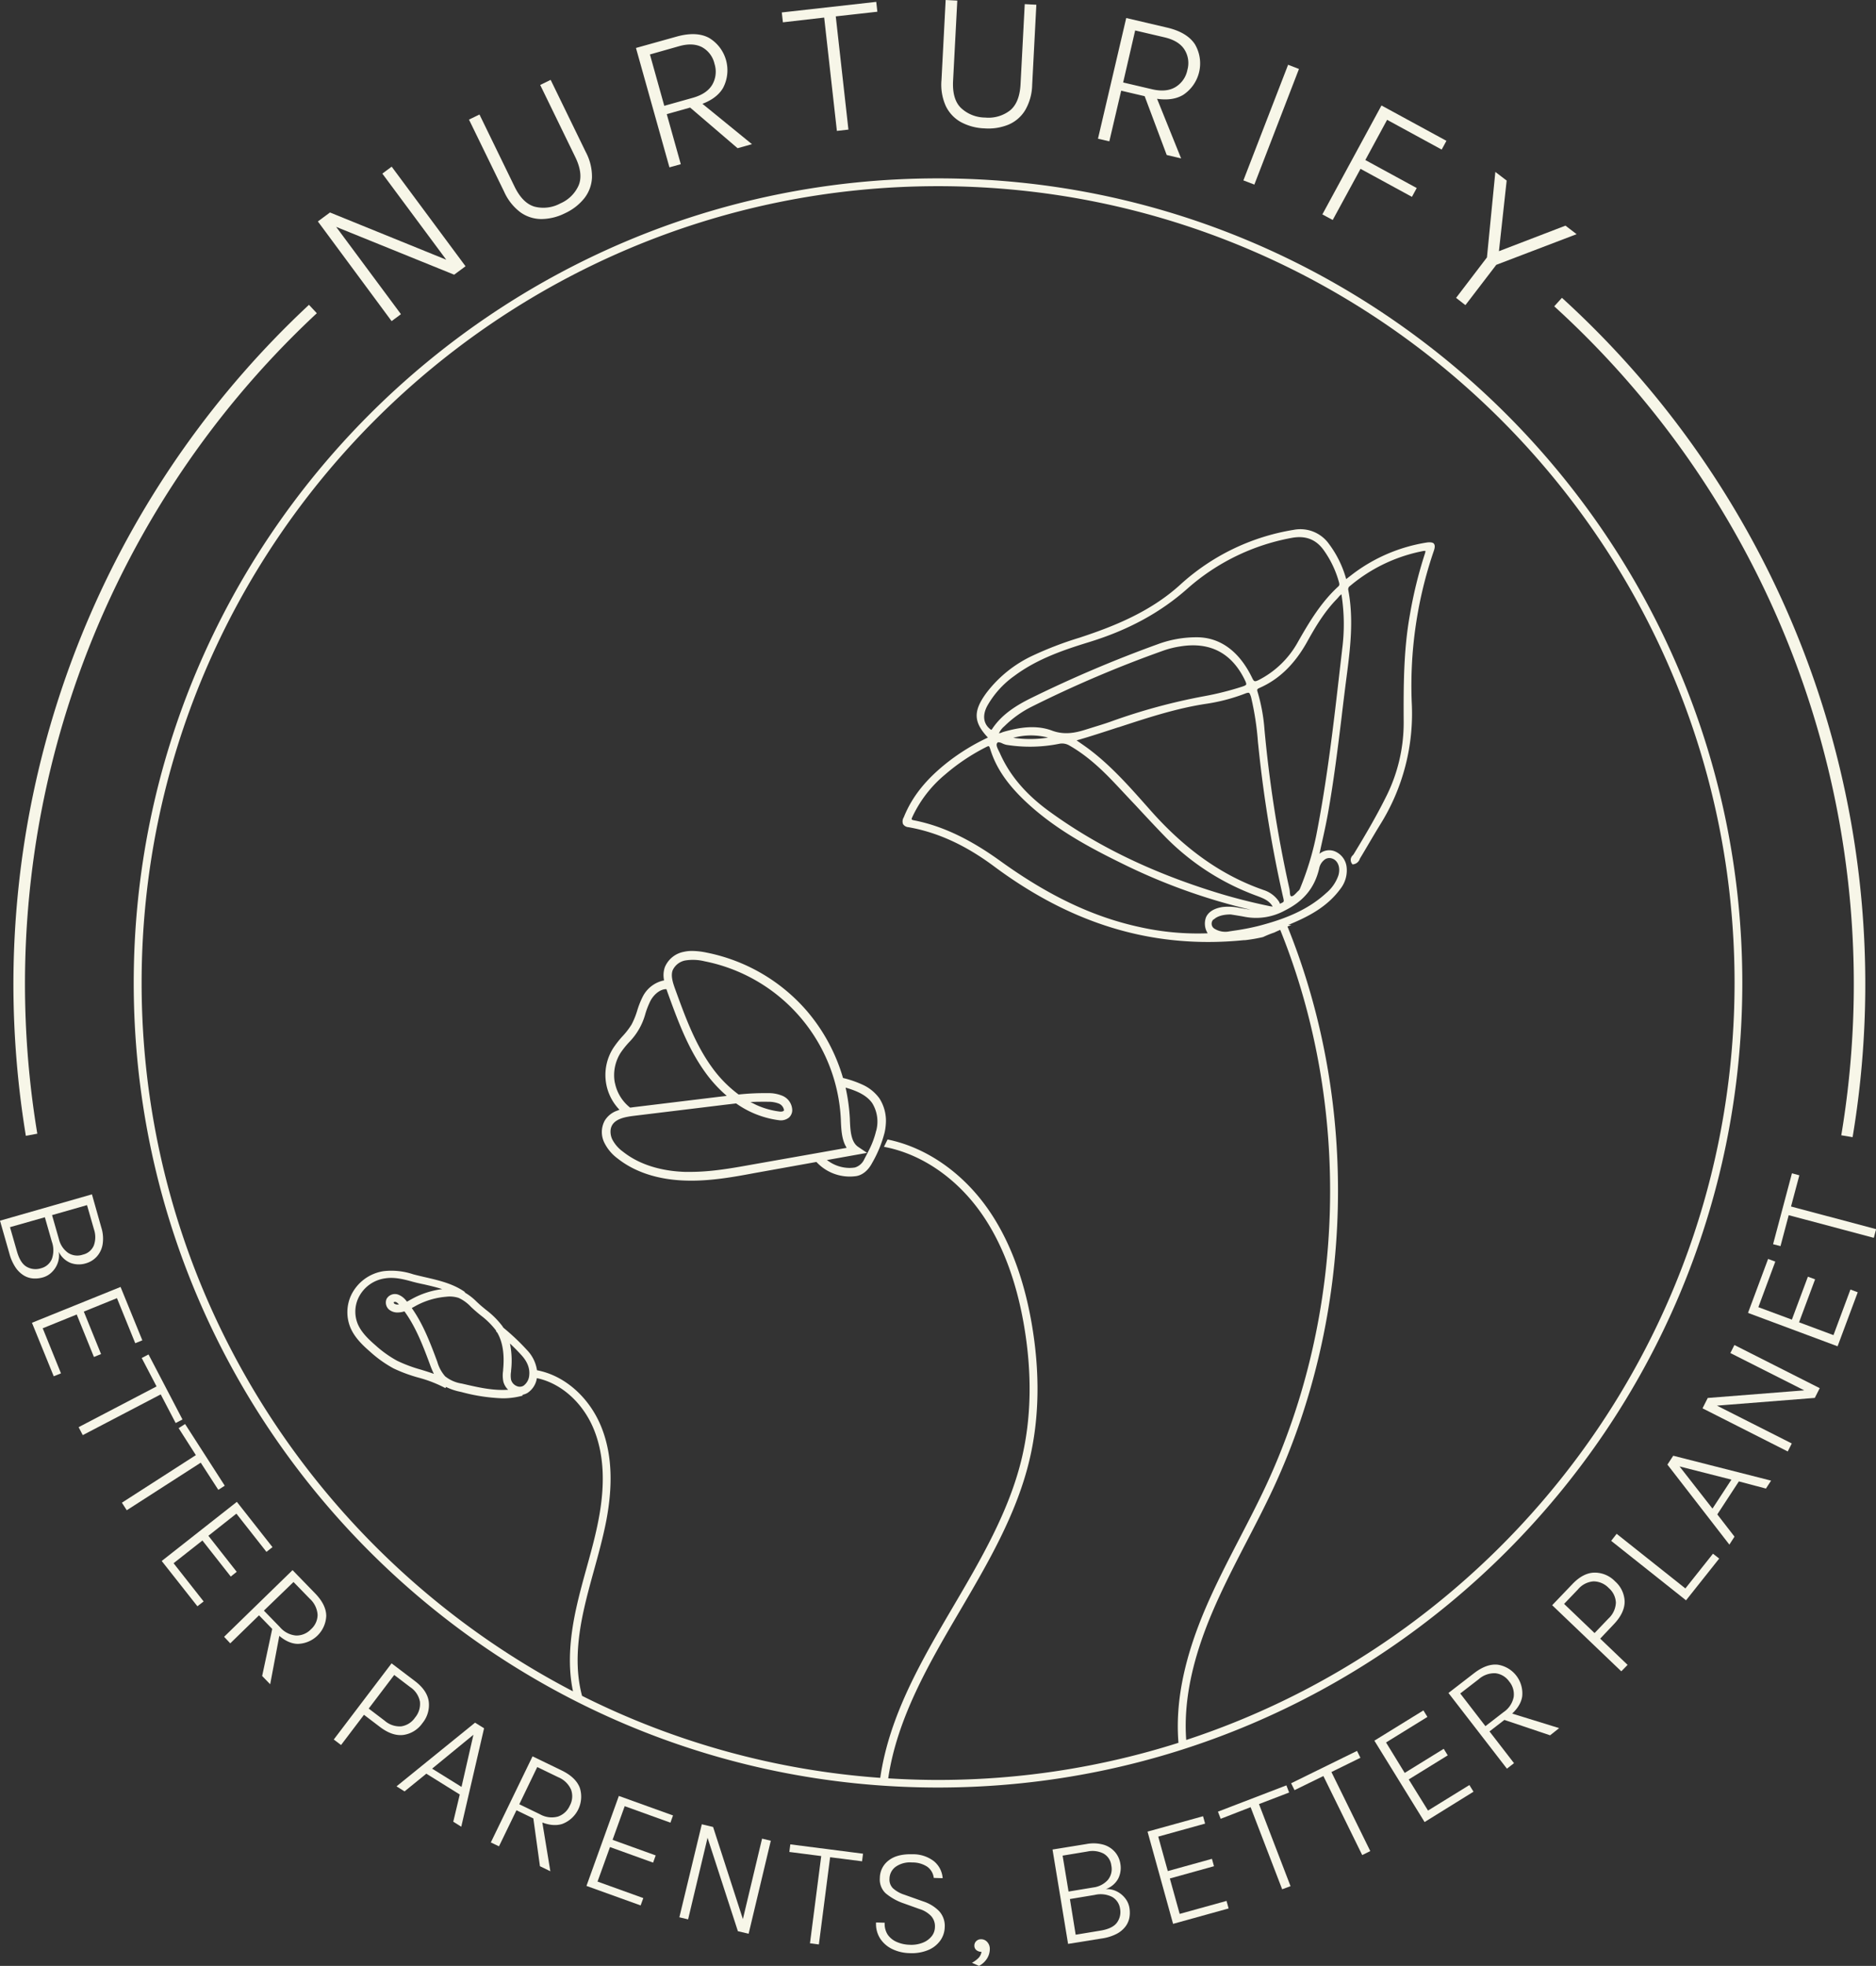 <svg id="Layer_1" data-name="Layer 1" xmlns="http://www.w3.org/2000/svg" viewBox="0 0 602.98 631.65"><rect x="0" y="0" width="602.98" height="631.65" fill="#333333" stroke="none"/><defs><style>.cls-1{fill:#f7f6e8;}</style></defs><path class="cls-1" d="M501.32,242.81c-142.54,0-258.51,116-258.51,258.51s116,258.52,258.51,258.52,258.52-116,258.52-258.52S643.87,242.81,501.32,242.81ZM581.1,744.56c-.89-12.24,1.85-25.67,8.37-41,3.3-7.77,7.26-15.42,11.09-22.82,2.86-5.51,5.81-11.2,8.48-16.93,26.09-56,27.77-123.36,4.61-180.62l1.25-.49-1-.06c.24-.08.49-.16.73-.26,5.82-2.44,11.78-5.5,16-11.25a9.6,9.6,0,0,0,2-7.25,6.21,6.21,0,0,0-3.85-4.88,4.87,4.87,0,0,0-4.85.83c.22-1,.45-2.08.68-3.12.7-3.12,1.41-6.34,2-9.58,1.91-10.61,3.24-21.47,4.53-32v-.08c.43-3.58.93-7.64,1.44-11.61,1.2-9.18,2.43-18.68.62-28.34a1.25,1.25,0,0,1,.58-1.35A51.54,51.54,0,0,1,657,362.6a3,3,0,0,1,1-.09,3.63,3.63,0,0,1-.22,1A139.81,139.81,0,0,0,653,383c-2,11.1-2.07,22.21-2,34.55a52.89,52.89,0,0,1-5.72,24.06c-3.19,6.41-6.83,12.56-10.3,18.26a3.44,3.44,0,0,1-.3.4,2,2,0,0,0-.35,2.66l.22.31.37-.05a2.58,2.58,0,0,0,1.95-1.65l0-.05.17-.3c.89-1.47,1.76-2.95,2.63-4.43l.11-.19c1.18-2,2.4-4.06,3.66-6.12a67.23,67.23,0,0,0,10.15-39.21,133.62,133.62,0,0,1,7.11-48.79c.38-1.12.37-1.8,0-2.27s-1.42-.51-2.39-.35a53.16,53.16,0,0,0-23.92,10.29l-1.58,1.22-.29.23A33.9,33.9,0,0,0,627,360.29a11.28,11.28,0,0,0-11.36-4.55,70.85,70.85,0,0,0-36.52,17.68c-9.61,8.73-21.46,13.38-31.77,16.79l-.48.16a113.31,113.31,0,0,0-15,5.73,39.8,39.8,0,0,0-14.93,11.95c-4.36,5.9-4.27,9.44.42,14.43A67.63,67.63,0,0,0,504.94,430c-7.22,5.57-11.84,11.26-14.54,17.9l-.1.23a2.49,2.49,0,0,0-.22,2.15,2.23,2.23,0,0,0,1.73,1c9.32,1.63,18.32,5.74,27.48,12.55,22,16.37,44.57,24.33,68.88,24.33a114.38,114.38,0,0,0,11.46-.58l.39,0a50.44,50.44,0,0,0,5.78-1,32.31,32.31,0,0,1,3.65-1.47c.6-.31,1.24-.57,1.86-.85,22.89,56.61,21.22,123.22-4.57,178.57-2.65,5.68-5.59,11.35-8.43,16.83-3.85,7.44-7.84,15.14-11.18,23-6.79,16-9.57,30-8.52,42.81a255.13,255.13,0,0,1-77.29,11.93c-5.37,0-10.7-.18-16-.51,2.86-19.39,13.12-36.92,23.07-53.88,8.9-15.17,18.1-30.86,22.25-48.09,3.28-13.58,3.53-28.52.75-44.41-2.62-15-7.52-27.58-14.56-37.33-8.18-11.33-19.66-19.11-31.71-21.56-.39.79-.79,1.57-1.17,2.36,11.66,2.16,22.86,9.65,30.82,20.68,6.82,9.44,11.56,21.65,14.12,36.28,2.72,15.55,2.48,30.15-.71,43.39-4.07,16.86-13.17,32.38-22,47.4-10.11,17.23-20.53,35-23.42,55a254,254,0,0,1-95.85-26.35c-2.08-7.81-1.89-16.73.65-28,.92-4.12,2.06-8.27,3.17-12.29,1.45-5.25,2.95-10.68,4-16.15,2.2-11.69,1.72-21.36-1.47-29.56-3.81-9.78-11.88-16.93-20.83-18.61a11.84,11.84,0,0,0-3.22-6.5,74,74,0,0,0-7.59-7.18c-.12-.19-.24-.38-.37-.57a27.28,27.28,0,0,0-5.23-5.18c-.74-.61-1.48-1.21-2.19-1.85l-.84-.78a18.26,18.26,0,0,0-3.79-2.93l.09-.13c-3.79-2.68-8.24-3.72-12.55-4.72-1.38-.32-2.77-.64-4.12-1a22,22,0,0,0-9.5-1,13.88,13.88,0,0,0-10.53,7.94,13,13,0,0,0-.08,10.32c1.35,3.09,3.82,5.49,6.28,7.62a38.65,38.65,0,0,0,7.5,5.35,48.7,48.7,0,0,0,8.13,3,41.07,41.07,0,0,1,8.56,3.34l.21-.37a18.56,18.56,0,0,0,4.48,1.53l.53.12a58,58,0,0,0,13.08,2,23.9,23.9,0,0,0,6.56-.86l-.08-.27a5,5,0,0,0,1.63-.61,6.88,6.88,0,0,0,3-4.74c7.94,1.66,15.1,8.14,18.53,17,3,7.74,3.46,17,1.35,28.17-1,5.37-2.5,10.75-3.94,15.95-1.11,4-2.27,8.22-3.2,12.4-2.4,10.73-2.75,19.42-1.13,27.11C301.71,686.16,245.35,600.2,245.35,501.32c0-141.14,114.83-256,256-256s256,114.83,256,256C757.3,614.63,683.3,711,581.1,744.56ZM588,485.37a85.16,85.16,0,0,1-21.48-1.92c-15.12-3.22-29.45-10-45.1-21.26-9.94-7.17-18.78-11.34-27.83-13.12-.51-.1-.69-.23-.72-.29s-.05-.22.25-.88a39.2,39.2,0,0,1,10.46-13.52,65.24,65.24,0,0,1,12.93-8.7c.33-.17.94-.5,1.1-.43s.25.15.52,1c1.76,5.71,5.21,10.89,10.86,16.32,9.91,9.5,21.78,15.66,33.09,21.16a191.84,191.84,0,0,0,39.69,14.06c-.54-.07-1.1-.17-1.66-.27l-.07,0c-.36-.06-.72-.13-1.08-.18l-.7-.12a17,17,0,0,0-5.44-.3c-2.71.41-4.56,1.54-5.34,3.27A5.83,5.83,0,0,0,588,485.37Zm-65.42-64.78a6,6,0,0,0-.67.23,3.25,3.25,0,0,1-1,.28,6.55,6.55,0,0,1,1.75-2.26l.13-.13a34.4,34.4,0,0,1,8.57-6.11A376.63,376.63,0,0,1,574,394.46a29.71,29.71,0,0,1,5.23-1.27c9.63-1.55,16.65,2.19,20.86,11.11.33.71.33,1,.27,1.16s-.44.39-1.12.61a95.16,95.16,0,0,1-12.52,3.15,190.5,190.5,0,0,0-30,8.18c-1.78.63-3.62,1.19-5.41,1.74l-2.66.83c-3.2,1-6.71,1.75-10.7.27C532.62,418.24,526.94,419.37,522.59,420.59Zm14.12,1.91a37.57,37.57,0,0,1-11.2.06A21.69,21.69,0,0,1,536.71,422.5ZM522,424.36a5.92,5.92,0,0,0,1.32.46,47.79,47.79,0,0,0,16.88-.32,4.56,4.56,0,0,1,3.37.55c5.83,3.31,10.59,7.94,14.09,11.6,2.34,2.45,4.68,5,7,7.43,3.25,3.5,6.6,7.11,10,10.6a79.33,79.33,0,0,0,29.14,18.66c1.88.71,3.67,1.37,4.81,3l.09.13a1.49,1.49,0,0,1,.19.3l-.23,0a3.47,3.47,0,0,0-.48-.07c-6.16-1.27-12.07-2.78-17.56-4.49-21-6.52-38.54-15.07-53.71-26.14-7.39-5.4-12.51-11.42-15.63-18.42-.1-.24-.23-.48-.37-.77-.49-1-1-2-.59-2.61a.53.53,0,0,1,.47-.28A3.54,3.54,0,0,1,522,424.36Zm83.68,47c-13-4.56-24.74-12.78-35.75-25.14l-1.65-1.86c-5.57-6.28-11.34-12.78-18.22-18-1.08-.82-2.2-1.59-3.38-2.41l-.81-.56c4.54-1.3,9-2.78,13.4-4.21l.08,0c9-2.95,18.24-6,27.73-7.48A59,59,0,0,0,600,408.36c.8-.32,1.15-.3,1.31-.22s.44.66.65,1.42a91.54,91.54,0,0,1,2.2,14.43l.11,1a408.39,408.39,0,0,0,7.89,48.42l.08.34a9.63,9.63,0,0,1,.21,1.07c0,.41-.06.54-.81.87l-.4.2,0,0-.09-.21a4.28,4.28,0,0,0-.19-.43A9.33,9.33,0,0,0,605.68,471.38Zm.57-51.55a56.83,56.83,0,0,0-2.18-11.91c-.27-.85-.2-1,.55-1.35,6.34-2.77,11.39-7.67,15.44-15,3-5.42,5.77-9.81,9.45-13.58l.48-.53a5,5,0,0,1,1-1,61.6,61.6,0,0,1,.21,17.85v.09l-.72,6.18c-2,17.59-4.12,35.77-7.6,53.45a94.66,94.66,0,0,1-5.13,16.81,2.34,2.34,0,0,1-.47.81,8.28,8.28,0,0,0-.79.77c-.59.61-1.14,1.18-1.67,1.06-.28-.06-.36-.64-.42-1.4a7.35,7.35,0,0,0-.13-1A407.09,407.09,0,0,1,606.25,419.83ZM629.91,374c-5.43,5-9.18,11.21-12.86,17.68A29.88,29.88,0,0,1,604.38,404c-.66.32-1,.43-1.29.35s-.51-.44-.82-1.09c-4.11-8.48-10.24-13-17.78-13A35.8,35.8,0,0,0,572,392.47a401.53,401.53,0,0,0-40.77,17.33c-4.38,2.17-9.28,5.05-12.47,9.87a1.52,1.52,0,0,1-.29.34,1.9,1.9,0,0,1-.55-.38h0c-2.07-1.76-2.33-4.47-.71-7.42a29.74,29.74,0,0,1,8.66-9.55c7.32-5.46,15.91-8.36,24.08-10.87,12.57-3.87,22.9-9.49,31.58-17.2a69.4,69.4,0,0,1,33.25-16.22c4.65-.93,8.14.43,10.68,4.13a32.3,32.3,0,0,1,4.7,9.94C630.4,373.24,630.4,373.6,629.91,374ZM590,480.91c1-1,2.93-1.59,5.31-1.59h.09l1.15.18c1,.16,2.25.36,3.49.6A19.29,19.29,0,0,0,612.9,478c6-3,9.46-7.27,10.92-13.37a4.62,4.62,0,0,1,2-3.09,2.59,2.59,0,0,1,2.16-.2c1.92.62,2.8,3,2,5.53a12.86,12.86,0,0,1-3.92,5.6c-6.51,6-14.77,8.74-22,10.61a79.23,79.23,0,0,1-7.91,1.49l-1.11.17a6.58,6.58,0,0,1-5-.94,1.88,1.88,0,0,1-.14-2.92ZM363.74,617.17c1.31,1.23,2.5,2.44,3.6,3.65,2,2.14,2.82,4.33,2.6,6.5a4.54,4.54,0,0,1-1.85,3.42,2.36,2.36,0,0,1-2.23.08,3.06,3.06,0,0,1-1.76-2,7.61,7.61,0,0,1,0-2.66l0-.28A27.73,27.73,0,0,0,363.74,617.17Zm-35.88-15.69a3.08,3.08,0,0,0-3.78,1.37,3,3,0,0,0,.85,3.47,4.27,4.27,0,0,0,2.89.88,7.22,7.22,0,0,0,2-.36c3.54,4.85,5.83,10.64,8.21,17.09a28.14,28.14,0,0,0,1.26,3c-1.36-.49-2.75-.92-4.11-1.34a46.34,46.34,0,0,1-7.7-2.87,36.43,36.43,0,0,1-7-5c-2.24-1.94-4.47-4.1-5.62-6.73a10.39,10.39,0,0,1,.08-8.27,11.19,11.19,0,0,1,8.62-6.47c2.61-.43,5.25.06,8.41.94,1.39.39,2.81.71,4.23,1,2,.46,3.92.91,5.77,1.51a27.11,27.11,0,0,0-9.46,3l-.81.44c-.36.2-.71.4-1.06.58l-.24-.29A5.93,5.93,0,0,0,327.86,601.48Zm.19,3.16-.31,0a1.75,1.75,0,0,1-1.18-.29.53.53,0,0,1-.2-.42.56.56,0,0,1,.4-.12.65.65,0,0,1,.27,0A2.72,2.72,0,0,1,328.05,604.64Zm4.13,1.14.73-.4.78-.43a24.66,24.66,0,0,1,9.53-2.8,9.43,9.43,0,0,1,4,.36,12.58,12.58,0,0,1,4,2.91l.87.8c.74.66,1.5,1.3,2.28,1.93a25.17,25.17,0,0,1,4.76,4.68l.24.36-.1.13.36.3c1.76,3,2.4,7,1.91,12l0,.27a9.92,9.92,0,0,0,.09,3.59,5.61,5.61,0,0,0,1.53,2.55c-4.78.35-9.65-.77-14.4-1.87l-.53-.12a11.23,11.23,0,0,1-5.32-2.32,12.07,12.07,0,0,1-2.53-4.69C338,616.61,335.73,610.79,332.18,605.78Z" transform="translate(-199.83 -185.5)"/><polygon class="cls-1" points="400.18 292.23 400.18 292.23 400.18 292.23 400.18 292.23"/><path class="cls-1" d="M482.47,538.39a13.61,13.61,0,0,0-5.11-4.24,33.74,33.74,0,0,0-6.32-2.23l-.25-.06-.08-.27a58,58,0,0,0-11.5-21.22,57.39,57.39,0,0,0-32.34-18.81,23.63,23.63,0,0,0-4.51-.52,11.77,11.77,0,0,0-2.76.29,8.24,8.24,0,0,0-6.07,4.91,7.82,7.82,0,0,0-.33,3.82l.06.46-.44.08a9.89,9.89,0,0,0-6.44,5.2,28.11,28.11,0,0,0-1.76,4.48,25.46,25.46,0,0,1-1.79,4.4,24.56,24.56,0,0,1-3,3.87,31,31,0,0,0-2.91,3.73,16.08,16.08,0,0,0,1.55,19.28l.46.52-.65.25a7.6,7.6,0,0,0-4.07,3.22,7.69,7.69,0,0,0-.14,7.09,14,14,0,0,0,4.25,5.07c6.91,5.49,15.51,6.89,21.52,7.1,7.59.29,15.06-1,22.28-2.36l20.12-3.61.18.19A14.58,14.58,0,0,0,475,563.39c2-.3,3.86-1.8,5.11-4.16a38.84,38.84,0,0,0,4.05-9.85,16.07,16.07,0,0,0,.37-2.5A13.33,13.33,0,0,0,482.47,538.39Zm-85-4.9a12.55,12.55,0,0,1-.25-2.53,13.49,13.49,0,0,1,2.08-7.18A28.24,28.24,0,0,1,402,520.4a20.8,20.8,0,0,0,5.28-9.22,26.18,26.18,0,0,1,1.61-4.09c.9-1.73,2.73-3.57,4.76-3.76l.39,0,.32.94c3.19,8.79,6.46,17.88,12.1,25.71a42.8,42.8,0,0,0,6.17,6.92l.78.71-2.36.28-27.65,3.36-.86.12-.22,0-.15-.14A13.45,13.45,0,0,1,397.49,533.49Zm61.15,23.18-17,3c-6.49,1.17-13.17,2.36-19.84,2.36-.61,0-1.25,0-1.86,0-5.59-.19-13.56-1.48-19.88-6.51a11.13,11.13,0,0,1-3.45-4,5.82,5.82,0,0,1-.52-2.73,4,4,0,0,1,.52-1.78c1.25-2.12,4.3-2.65,7.07-3l27.63-3.36c1.67-.21,3.36-.4,5-.6l.17,0,.14.1a30.59,30.59,0,0,0,13.61,5.28,4.16,4.16,0,0,0,3.19-.84,3.22,3.22,0,0,0,1.07-2.35,5.13,5.13,0,0,0-3.05-4.61,11.35,11.35,0,0,0-4.74-.9,78.87,78.87,0,0,0-9.28.42l-.19,0-.15-.11a39.62,39.62,0,0,1-8.47-8.7c-5.42-7.51-8.62-16.42-11.74-25-.8-2.21-1.45-4.32-.82-6.07a5.57,5.57,0,0,1,4.07-3.17,15.47,15.47,0,0,1,6.13.25,54.44,54.44,0,0,1,43.87,51v.23c.12,2.7.25,5.74,1.54,8.16l.31.57Zm-17.58-17.09,2-.07c1.29,0,2.48-.06,3.63,0a9,9,0,0,1,3.57.61,2.73,2.73,0,0,1,1.56,1.94l0,.27-.23.17a1.51,1.51,0,0,1-.73.16,1.37,1.37,0,0,1-.29,0,25.51,25.51,0,0,1-7.7-2.17Zm40.41,9.2a27.8,27.8,0,0,1-2.58,6.76l-.17.36-1.05,2a4.78,4.78,0,0,1-3.08,2.73,12.81,12.81,0,0,1-1.65.13,11.87,11.87,0,0,1-6.32-1.86l-1-.67,12.92-2.31L475.67,554c-2.36-1.59-2.52-5.32-2.67-8.6v-.27a60.34,60.34,0,0,0-1.21-9.39l-.17-.79.76.23c2.65.83,5.94,2.1,7.8,4.77A11.3,11.3,0,0,1,481.47,548.78Z" transform="translate(-199.83 -185.5)"/><path class="cls-1" d="M199.83,577.71l29.55-8.46,3,10.6a11.85,11.85,0,0,1,.42,5.55,7.77,7.77,0,0,1-1.93,3.92,7.53,7.53,0,0,1-3.46,2.1,7.69,7.69,0,0,1-4.89-.13,7.28,7.28,0,0,1-3.81-3.59,7.17,7.17,0,0,1-.35,3.67,7.71,7.71,0,0,1-1.9,2.91,6.63,6.63,0,0,1-2.83,1.65,9,9,0,0,1-3.13.34,6.72,6.72,0,0,1-3-.95,8.71,8.71,0,0,1-2.65-2.55,15,15,0,0,1-2-4.49Zm3.21,2.08,2.24,7.8c.72,2.52,1.76,4.17,3.14,4.94A5.72,5.72,0,0,0,213,593a5.17,5.17,0,0,0,3.48-2.94,8.27,8.27,0,0,0,0-5.65l-2.23-7.8Zm24.76-7.08-11.24,3.21,2.21,7.73a7.58,7.58,0,0,0,2.88,4.35,5.43,5.43,0,0,0,4.83.61,5,5,0,0,0,3.5-2.92,7.82,7.82,0,0,0,.05-5.21Z" transform="translate(-199.83 -185.5)"/><path class="cls-1" d="M210.1,610.51,238.58,599l7,17.15-2.28.93-5.88-14.48-10.65,4.32,5.54,13.65-2.29.93-5.53-13.65-10.93,4.43,5.87,14.48-2.33.94Z" transform="translate(-199.83 -185.5)"/><path class="cls-1" d="M245.38,621.83l2.19-1.14,10.91,20.89-2.19,1.14-5.1-9.77.89.26-25.65,13.4-1.33-2.56,25.65-13.4-.3.89Z" transform="translate(-199.83 -185.5)"/><path class="cls-1" d="M257.25,644.37l2.07-1.33,12.75,19.82L270,664.19l-6-9.27.91.18-24.34,15.65-1.56-2.43,24.34-15.65-.22.91Z" transform="translate(-199.83 -185.5)"/><path class="cls-1" d="M251.81,687.05l24.15-19,11.45,14.55-1.94,1.52-9.66-12.28-9,7.11,9.1,11.58L274,692.05l-9.11-11.58-9.27,7.3,9.66,12.28-2,1.55Z" transform="translate(-199.83 -185.5)"/><path class="cls-1" d="M271.86,711.41l22-21.42,7.23,7.44c2.39,2.46,3.58,4.87,3.6,7.25a9.37,9.37,0,0,1-9.25,9q-3.57-.12-7.14-3.8l-5.22-5.37-9.24,9ZM284.09,724l3.45-16.12,2.24,2.3-3.11,16.48Zm.56-21,5.12,5.26A7.66,7.66,0,0,0,295,711a6.43,6.43,0,0,0,4.77-2,6.25,6.25,0,0,0,2.14-4.7,7.66,7.66,0,0,0-2.52-5.13l-5.22-5.37Z" transform="translate(-199.83 -185.5)"/><path class="cls-1" d="M307.11,744.41l18.58-24.47,7.47,5.67c2.66,2,4.15,4.22,4.48,6.62a9.2,9.2,0,0,1-2.05,6.94,9,9,0,0,1-6.09,3.77c-2.38.3-4.89-.55-7.55-2.57l-5.13-3.9-7.37,9.71Zm11.23-9.94,5.13,3.9a7.32,7.32,0,0,0,5.33,1.81,6.51,6.51,0,0,0,4.43-2.81,6.81,6.81,0,0,0,1.58-5.1,7.2,7.2,0,0,0-3.14-4.7l-5.13-3.9Z" transform="translate(-199.83 -185.5)"/><path class="cls-1" d="M327.28,759.46,352.52,739l2.9,1.8-7.33,31.63-2.57-1.61,2.09-8.74-10.75-6.69-7,5.69Zm11.44-5.69,9.45,5.87L352,742.88Z" transform="translate(-199.83 -185.5)"/><path class="cls-1" d="M357.59,777.48,371,749.82l9.34,4.52c3.07,1.49,5,3.36,5.85,5.59a9.36,9.36,0,0,1-5.62,11.6c-2.26.74-4.94.36-8-1.13l-6.74-3.26-5.62,11.59Zm9.15-12.27,6.61,3.2a7.66,7.66,0,0,0,5.81.76,6.42,6.42,0,0,0,3.81-3.51,6.26,6.26,0,0,0,.41-5.14,7.71,7.71,0,0,0-4.13-4l-6.74-3.26Zm6.64,19.91-2.26-16.33,2.88,1.4,2.72,16.55Z" transform="translate(-199.83 -185.5)"/><path class="cls-1" d="M388.33,791.45l10.41-28.91,17.41,6.27-.83,2.32-14.7-5.3-3.9,10.82,13.86,5-.83,2.32-13.86-5-4,11.09,14.71,5.3-.86,2.36Z" transform="translate(-199.83 -185.5)"/><path class="cls-1" d="M425.4,771.65l3.63.86,9.75,30.15-.29-.06,6.28-26.34,2.81.67-7.13,29.89L437,806l-10-30.79.41.1-6.41,26.89-2.81-.67Z" transform="translate(-199.83 -185.5)"/><path class="cls-1" d="M453.54,780.54l.31-2.44,23.37,3-.31,2.44L466,782.15l.73-.59-3.7,28.7-2.86-.37,3.7-28.7.56.75Z" transform="translate(-199.83 -185.5)"/><path class="cls-1" d="M492.19,813.05a13.5,13.5,0,0,1-5.49-1.27,9.62,9.62,0,0,1-3.93-3.36,8.66,8.66,0,0,1-1.36-5.23l2.78.09a6.3,6.3,0,0,0,1,3.89,6.83,6.83,0,0,0,3,2.34,10.88,10.88,0,0,0,4,.85,10,10,0,0,0,4.33-.7,6.81,6.81,0,0,0,2.81-2.09,4.81,4.81,0,0,0,1-2.83,4.89,4.89,0,0,0-1.22-3.61,8.77,8.77,0,0,0-3.78-2.27l-5-1.79a18.26,18.26,0,0,1-5.86-3.27,6.07,6.07,0,0,1-1.84-4.91,7.1,7.1,0,0,1,2.81-5.61q2.7-2.14,7.65-2a10.93,10.93,0,0,1,6.94,2.25,7.78,7.78,0,0,1,2.79,5.44l-2.86-.09a5.15,5.15,0,0,0-2.07-3.58,8.52,8.52,0,0,0-4.88-1.38,8,8,0,0,0-5.28,1.37,4.82,4.82,0,0,0-2,3.84,3.94,3.94,0,0,0,1.08,3.05,9.91,9.91,0,0,0,3.62,2.07l6.11,2.17a12.58,12.58,0,0,1,5.12,3.11,7,7,0,0,1,1.82,5.24,7.71,7.71,0,0,1-1.39,4.19,9,9,0,0,1-3.83,3.06A13.77,13.77,0,0,1,492.19,813.05Z" transform="translate(-199.83 -185.5)"/><path class="cls-1" d="M514.51,817.15l-2.28-1a9.08,9.08,0,0,0,2.07-1.51,3.6,3.6,0,0,0,1-2,2.63,2.63,0,0,1-1.59-.52,1.75,1.75,0,0,1-.7-1.4,2,2,0,0,1,.53-1.46,2.12,2.12,0,0,1,1.54-.67,2.59,2.59,0,0,1,2,.81,3.21,3.21,0,0,1,.89,2.15,5.79,5.79,0,0,1-.78,3.05A6.8,6.8,0,0,1,514.51,817.15Z" transform="translate(-199.83 -185.5)"/><path class="cls-1" d="M543.13,810.08l-5-30.32L549,778a11.91,11.91,0,0,1,5.56.22,7.72,7.72,0,0,1,3.67,2.37,7.49,7.49,0,0,1,1.69,3.68,7.66,7.66,0,0,1-.68,4.84,7.27,7.27,0,0,1-4,3.37,7.16,7.16,0,0,1,3.61.77,7.83,7.83,0,0,1,2.67,2.22,6.69,6.69,0,0,1,1.32,3,9.31,9.31,0,0,1,0,3.16,6.81,6.81,0,0,1-1.29,2.9,8.55,8.55,0,0,1-2.84,2.34,15,15,0,0,1-4.69,1.46Zm-1.76-28.36,1.91,11.54,7.93-1.31a7.59,7.59,0,0,0,4.65-2.36,5.48,5.48,0,0,0,1.16-4.73,5,5,0,0,0-2.51-3.81,7.8,7.8,0,0,0-5.17-.65Zm4.2,25.41,8-1.32c2.59-.43,4.34-1.29,5.27-2.57a5.69,5.69,0,0,0,1-4.44,5.16,5.16,0,0,0-2.52-3.8,8.17,8.17,0,0,0-5.6-.66l-8,1.33Z" transform="translate(-199.83 -185.5)"/><path class="cls-1" d="M576.88,803.64,568.67,774l17.84-4.94.66,2.37-15.06,4.18,3.07,11.07,14.19-3.93.66,2.37-14.19,3.94L579,800.44l15.06-4.17.67,2.42Z" transform="translate(-199.83 -185.5)"/><path class="cls-1" d="M592.18,769.89l-.88-2.3,22-8.45.88,2.3-10.29,3.95.36-.86,10.38,27-2.69,1-10.38-27,.84.39Z" transform="translate(-199.83 -185.5)"/><path class="cls-1" d="M615.91,760.68l-1.09-2.21L636,748.07l1.09,2.21-9.89,4.86.28-.88,12.78,26-2.59,1.28-12.78-26,.88.32Z" transform="translate(-199.83 -185.5)"/><path class="cls-1" d="M657.72,770.93l-16.14-26.15,15.76-9.72,1.29,2.09-13.3,8.21,6,9.78,12.54-7.74,1.29,2.1-12.54,7.74,6.2,10,13.3-8.2,1.32,2.14Z" transform="translate(-199.83 -185.5)"/><path class="cls-1" d="M684.18,753.78l-18.79-24.32,8.21-6.34c2.71-2.09,5.24-3,7.61-2.75a9.33,9.33,0,0,1,7.88,10.2c-.35,2.35-1.88,4.58-4.58,6.66l-5.93,4.58,7.88,10.2Zm-6.91-13.66,5.81-4.49a7.66,7.66,0,0,0,3.27-4.86,6.41,6.41,0,0,0-1.44-5,6.27,6.27,0,0,0-4.42-2.65,7.62,7.62,0,0,0-5.38,1.92l-5.93,4.58Zm20.79,2.94-15.63-5.26,2.54-2,16,4.95Z" transform="translate(-199.83 -185.5)"/><path class="cls-1" d="M720.94,722.5l-22.21-21.24,6.49-6.78q3.45-3.62,7.08-3.69a9.1,9.1,0,0,1,6.66,2.82,9,9,0,0,1,3.06,6.47q0,3.6-3.4,7.21L714.16,712l8.81,8.43Zm-8.59-12.29,4.45-4.65a7.34,7.34,0,0,0,2.4-5.09,6.53,6.53,0,0,0-2.28-4.72,6.83,6.83,0,0,0-4.9-2.15,7.19,7.19,0,0,0-5,2.58l-4.46,4.66Z" transform="translate(-199.83 -185.5)"/><path class="cls-1" d="M719.45,678.32l22.09,17.55,8.87-11.16,2,1.56-10.66,13.42-24.06-19.11Z" transform="translate(-199.83 -185.5)"/><path class="cls-1" d="M755.68,681.79l-19.91-25.71,1.87-2.85,31.45,8-1.66,2.55-8.7-2.3-6.93,10.6,5.53,7.15Zm-5.43-11.57,6.09-9.31-16.67-4.24Z" transform="translate(-199.83 -185.5)"/><path class="cls-1" d="M747.05,638l1.68-3.33,31.59-2.49-.13.27L756,620.24l1.3-2.58,27.42,13.86-1.58,3.13-32.26,2.55.19-.38,24.67,12.47-1.3,2.57Z" transform="translate(-199.83 -185.5)"/><path class="cls-1" d="M790.46,618.07l-28.79-10.73L768.13,590l2.31.86L765,605.5l10.77,4,5.15-13.8,2.31.85-5.15,13.81,11.06,4.12,5.45-14.65,2.35.88Z" transform="translate(-199.83 -185.5)"/><path class="cls-1" d="M772.11,585.89l-2.38-.63,6.06-22.77,2.38.64-2.84,10.65-.48-.8,28,7.45-.74,2.79-28-7.45.81-.46Z" transform="translate(-199.83 -185.5)"/><path class="cls-1" d="M302,256.65l3.89-2.88,38.06,15.46-.31.23-20.92-28.18,3-2.23,23.74,32-3.66,2.71L306.9,258l.44-.33,21.36,28.78-3,2.23Z" transform="translate(-199.83 -185.5)"/><path class="cls-1" d="M350.57,223.93l3.37-1.64,11.28,23.18q2.61,5.35,6.47,6.44a11.47,11.47,0,0,0,8.27-1.06,11.33,11.33,0,0,0,5.87-5.82q1.51-3.69-1.09-9.06L373.46,212.8l3.36-1.64,11.28,23.17a16.81,16.81,0,0,1,2,8.24,11.55,11.55,0,0,1-2.45,6.62,17.05,17.05,0,0,1-6.15,4.79,17.29,17.29,0,0,1-7.59,1.9,11.62,11.62,0,0,1-6.77-2.14,16.83,16.83,0,0,1-5.27-6.64Z" transform="translate(-199.83 -185.5)"/><path class="cls-1" d="M415,239.27l-10.76-38.36,13-3.63q6.39-1.8,10.48.39a12.13,12.13,0,0,1,4.51,16.09q-2.34,4-8.74,5.79l-9.35,2.62,4.51,16.09Zm-1.66-19.77,9.16-2.57c3.05-.86,5.14-2.28,6.29-4.26a8.35,8.35,0,0,0,.69-6.68,8.12,8.12,0,0,0-4-5.33q-3-1.56-7.41-.31L408.73,203Zm23.56,13.62-16.23-13.9,4-1.13,16.85,13.73Z" transform="translate(-199.83 -185.5)"/><path class="cls-1" d="M451.47,192.67l-.36-3.17,30.36-3.4.36,3.17-14.21,1.59.74-1,4.17,37.28-3.71.42-4.18-37.28.93.77Z" transform="translate(-199.83 -185.5)"/><path class="cls-1" d="M503.78,185.5l3.74.19-1.35,25.74q-.32,6,2.55,8.77a11.44,11.44,0,0,0,7.75,3.07,11.3,11.3,0,0,0,7.95-2.25c2.08-1.67,3.22-4.48,3.43-8.46l1.35-25.73,3.73.19-1.34,25.74a16.84,16.84,0,0,1-2.26,8.16,11.51,11.51,0,0,1-5.34,4.62,17.06,17.06,0,0,1-7.7,1.21,17.27,17.27,0,0,1-7.57-2,11.69,11.69,0,0,1-4.88-5.15,16.67,16.67,0,0,1-1.4-8.36Z" transform="translate(-199.83 -185.5)"/><path class="cls-1" d="M552.74,230.07l9.08-38.78,13.1,3.07q6.47,1.51,9,5.4A12.11,12.11,0,0,1,580.1,216q-4,2.37-10.45.85l-9.45-2.21-3.81,16.27ZM560.83,212l9.26,2.17q4.62,1.08,7.57-.7a8.28,8.28,0,0,0,3.82-5.51,8.11,8.11,0,0,0-1-6.62c-1.23-1.86-3.34-3.13-6.34-3.84l-9.45-2.21Zm14,23.3-7.5-20,4,.95,8.13,20.15Z" transform="translate(-199.83 -185.5)"/><path class="cls-1" d="M599.48,243.46l14.37-37.15,3.49,1.35L603,244.81Z" transform="translate(-199.83 -185.5)"/><path class="cls-1" d="M624.86,254.39l19-35,20.88,11.36-1.53,2.81L645.67,224l-7,12.92,16.52,9-1.54,2.83-16.52-9-8.94,16.43Z" transform="translate(-199.83 -185.5)"/><path class="cls-1" d="M680.46,240.74l3.64,2.78-2.61,23.84-1-.72L703,258l3.58,2.74-25.82,9.85-9.92,12.95-3-2.33,9.92-13Z" transform="translate(-199.83 -185.5)"/><path class="cls-1" d="M795.29,550.88l-3.64-.61a294.47,294.47,0,0,0-92.26-266.35l2.47-2.73a298.14,298.14,0,0,1,93.43,269.69Z" transform="translate(-199.83 -185.5)"/><path class="cls-1" d="M208.14,550.44a301.76,301.76,0,0,1-4-49,298.65,298.65,0,0,1,95-218l2.52,2.7a294.43,294.43,0,0,0-89.84,263.62Z" transform="translate(-199.83 -185.5)"/></svg>